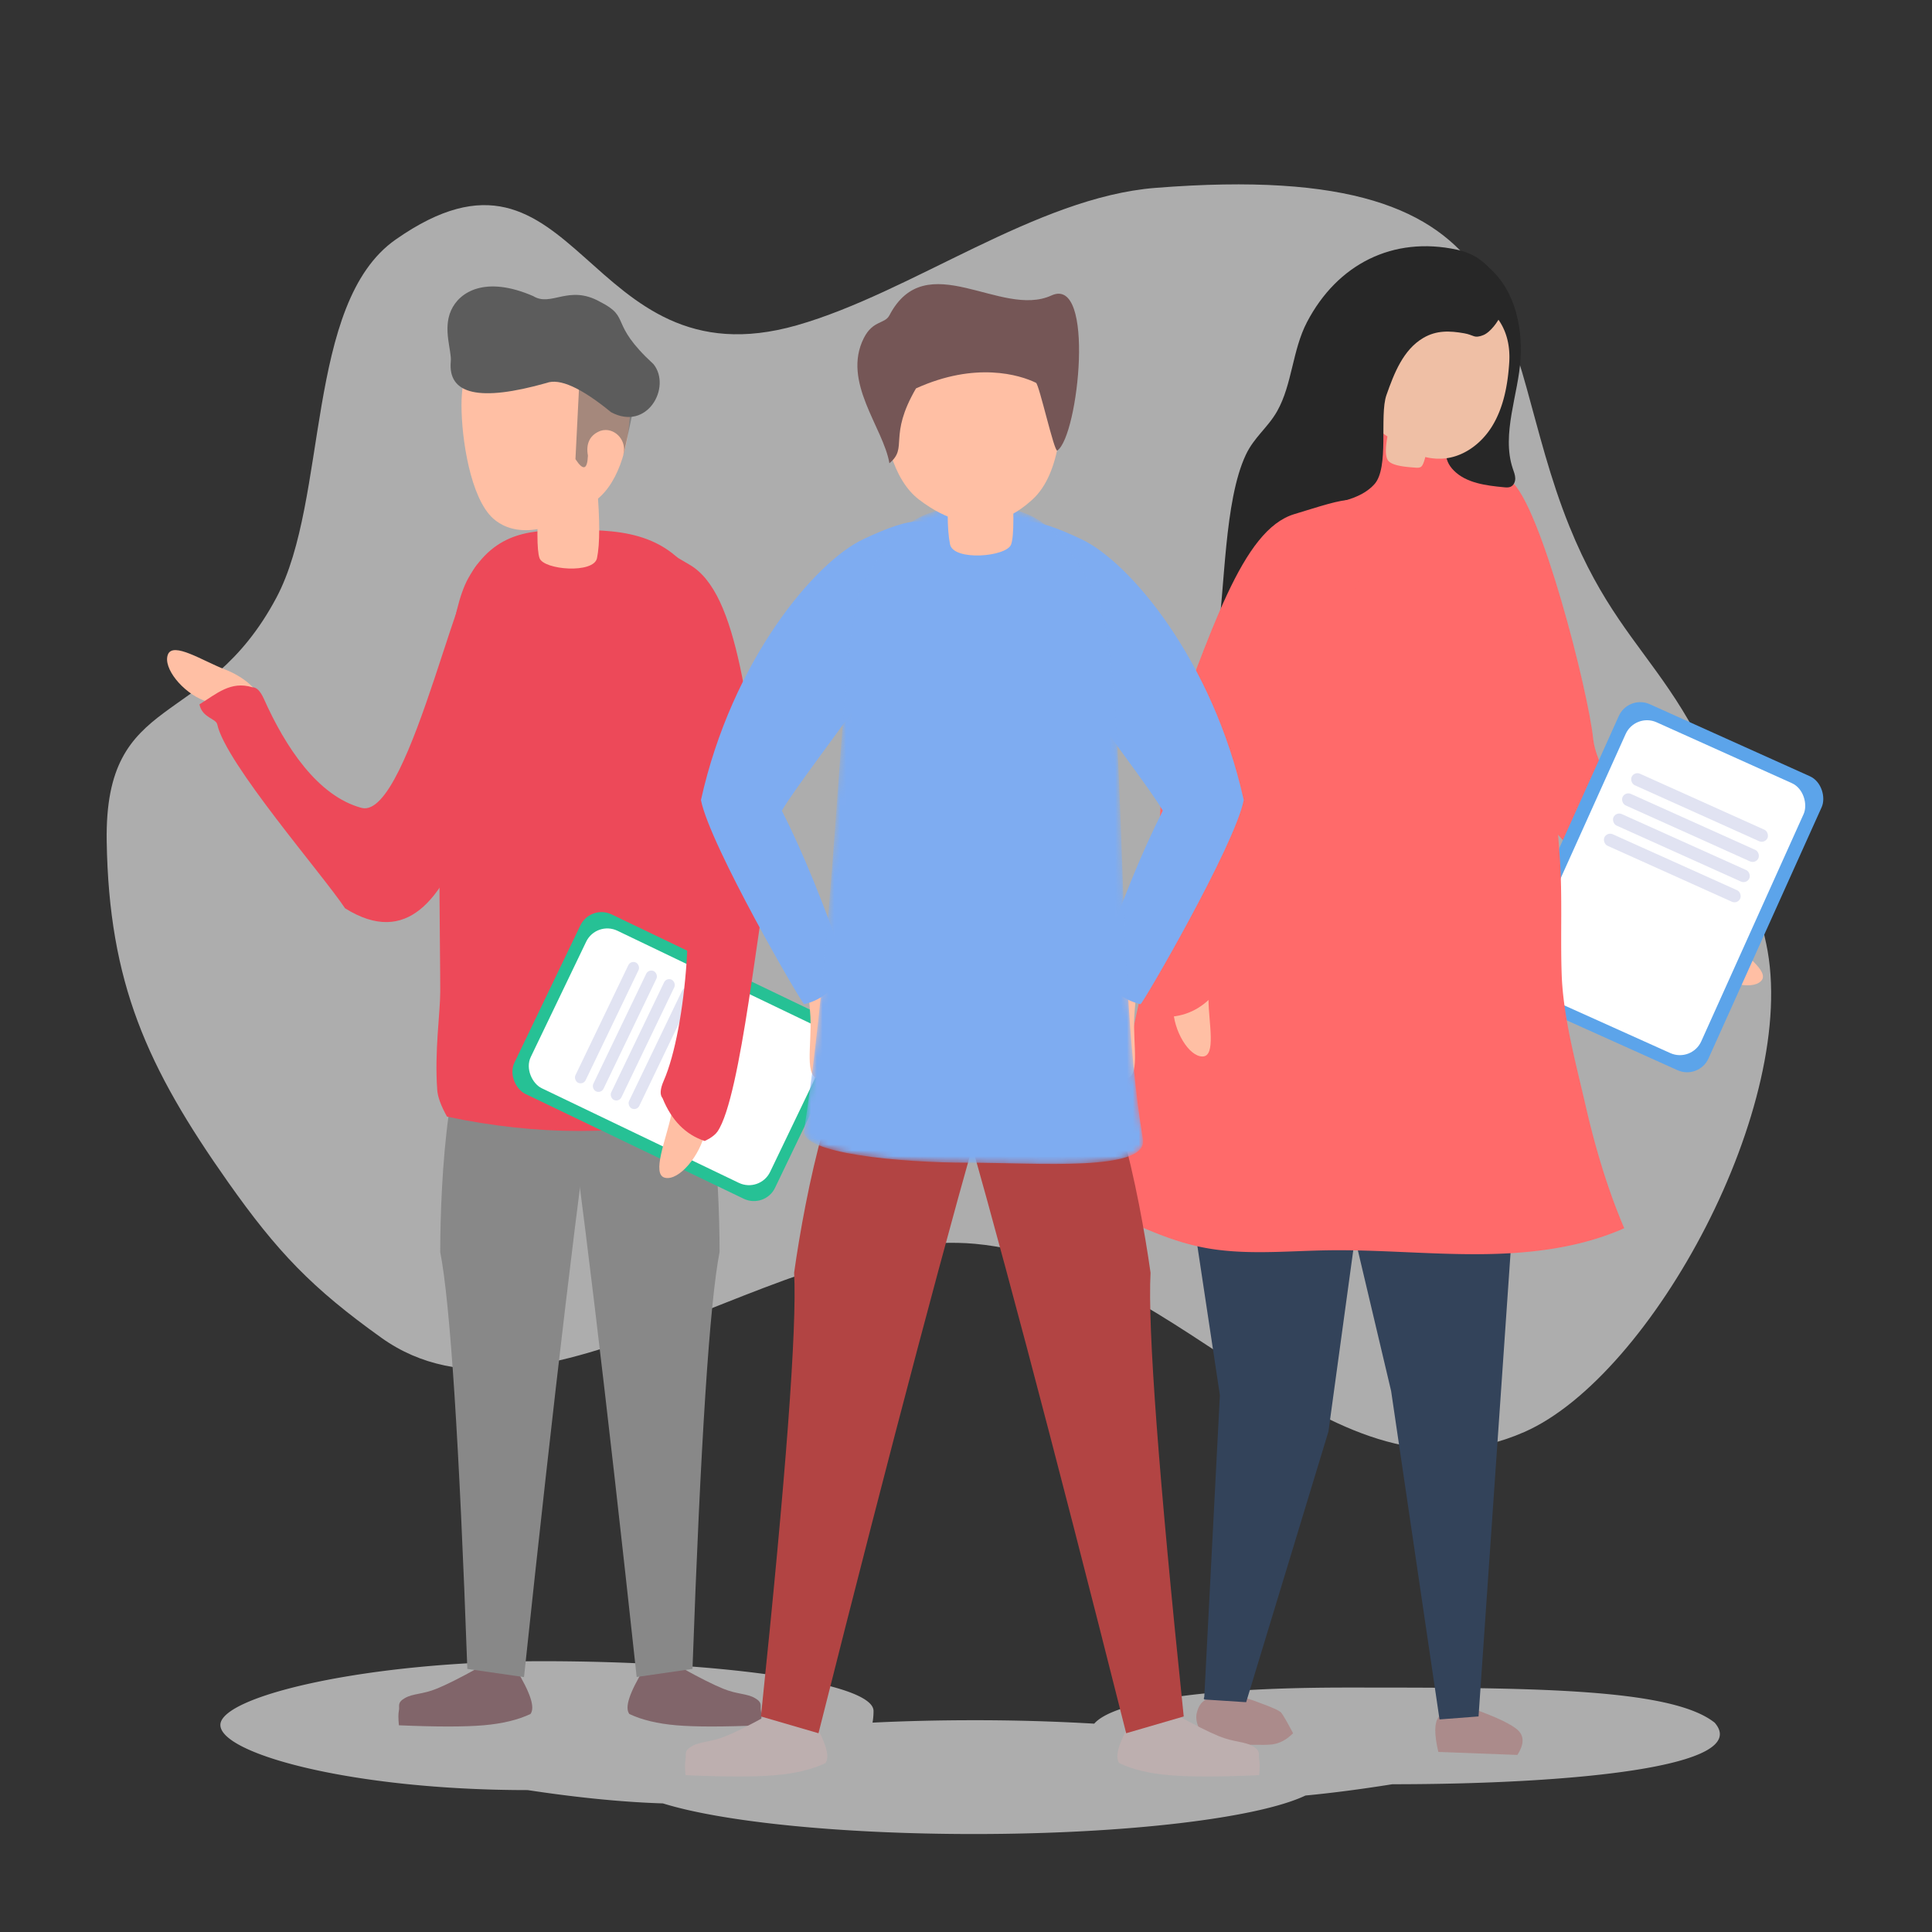 <svg xmlns="http://www.w3.org/2000/svg" width="330" height="330" fill="none" viewBox="0 0 330 330">
    <rect x="0" y="0" width="330" height="330" fill="#333333" stroke="none"/>
    <path fill="#fff" fill-opacity=".6" d="M166.624 212.461c36.018 3.389 60.578 46.685 93.749 32.133 21.768-9.55 47.139-56.15 41.304-83.426-10.14-47.39-22.724-44.34-33.607-71.246-13.302-32.891-4.233-63.106-70.733-57.829-20.35 1.615-41.566 17.845-61.203 23.46C99.527 66.021 98.832 19.05 67.588 40.912c-15.547 10.88-11.444 44.383-20.378 61.176-12.167 22.867-29.405 15.705-28.985 41.624.391 24.158 6.85 38.528 20.746 58.227 8.402 11.91 14.334 18.101 26.17 26.562 26.98 19.289 68.508-19.143 101.483-16.04z"/>
    <path fill="#fff" fill-opacity=".6" fill-rule="evenodd" d="M149.035 294.238c.136-.774.171-1.452.171-1.987 0-4.918-26.598-8.506-56.57-8.506-29.97 0-54.994 5.972-54.994 10.89 0 4.919 22.52 11.126 52.491 11.126 9 1.366 16.631 2.071 23.104 2.273 9.983 3.109 30.014 5.232 53.098 5.232 26.281 0 48.606-2.751 56.649-6.577 4.397-.419 9.32-1.049 14.832-1.929 30.866 0 61.576-3.002 55.068-10.508-7.509-6.004-32.135-6.004-63-6.004h-.001c-26.89 0-40.042 2.788-42.984 6.167a348.895 348.895 0 0 0-20.564-.589c-6.015 0-11.823.144-17.3.412z" clip-rule="evenodd"/>
    <path fill="#AB8B8B" fill-rule="evenodd" d="M251.346 291.761c4.344 1.55 7.016 2.834 8.015 3.854 1 1.019.941 2.399-.176 4.139l-13.506-.508c-.709-2.99-.698-4.969.033-5.934.731-.966 2.609-1.483 5.634-1.551zM208.713 289.583c-2.343.355-3.688.683-4.273 2.896-.39 1.475.313 3.234 2.111 5.278l.134-.036-.025.023c5.773.3 9.305.374 10.597.22 1.291-.155 2.496-.793 3.613-1.917-1.067-2-1.743-3.171-2.03-3.512-.287-.342-1.514-.902-3.683-1.68-2.734-1.085-4.883-1.509-6.444-1.272z" clip-rule="evenodd"/>
    <path fill="#33435A" fill-rule="evenodd" d="M234.739 190.444l-35.336-11.534 8.962 59.386-2.662 51.525-.102.345.084.007-.006.113 6.916.447.002-.007.256.021 14.054-46.232 6.715-49.015 1.117-5.056z" clip-rule="evenodd"/>
    <path fill="#33435A" fill-rule="evenodd" d="M259.768 188.607l-7.222 104.573-6.665.51-8.269-56.107-13.179-55.73 35.335 6.754z" clip-rule="evenodd"/>
    <path fill="#272727" fill-rule="evenodd" d="M239.07 94.167c-1.88-3.39 2.014-11.606 1.66-15.334-.372-3.93-.903-8.208-3.757-11-1.864-1.823-4.086-2.271-6.581-2.446-1.71-.12-1.806.513-3.21-.468-1.076-.753-1.924-2.872-2.123-4.095-.335-2.063.6-4.17 2.044-5.684 2.224-2.333 4.779-3.412 7.958-3.31 11.16.359 19.218 7.313 21.853 18.2 1.266 5.233-.125 10.909 1.252 15.954.85 3.114 2.746 5.26 3.399 8.564 1.695 8.571-2.107 23.019-2.883 31.745-.029.323-.085.68-.341.881-.522.411-1.249-.162-1.663-.686l-2.57-9.701c-.948-1.201-1.908-2.421-2.485-3.83-1.438-3.506-.401-7.886-2.76-10.875-1.288-1.631-3.083-2.59-4.851-3.594-1.907-1.085-3.779-2.224-4.942-4.321z" clip-rule="evenodd"/>
    <path fill="#FFBFA4" fill-rule="evenodd" d="M300.793 167.574c-1.664 1.66-6.665.327-9.368-2.382-2.703-2.708-6.394-6.234-4.73-7.894 1.664-1.661 5.367-.018 8.07 2.69 2.703 2.709 7.692 5.925 6.028 7.586z" clip-rule="evenodd"/>
    <path fill="#FF6A6A" fill-rule="evenodd" d="M247.044 90.49c-4.481 8.169 3.737 23.914 13.586 46.245 5.066 4.512 22.934 27.298 29.111 29.604.966.361 2.498.086 2.536.055 2.116-2.529 2.887-5.637 2.312-9.326.119-.687-.422-1.41-1.623-2.167-7.355-4.637-19.939-21.095-20.821-28.557-.826-8.308-9.055-40.372-14.081-44.17-5.026-3.797-6.539.148-11.02 8.316z" clip-rule="evenodd"/>
    <rect width="37.991" height="55.064" fill="#5CA4EA" rx="4" transform="rotate(24.225 -137.344 707.356) skewX(-.022)"/>
    <rect width="33.332" height="50.566" fill="#fff" rx="4" transform="rotate(24.225 -143.958 711.612) skewX(-.022)"/>
    <rect width="25.447" height="2.159" fill="#E1E3F2" rx="1.079" transform="rotate(24.225 -167.308 716.2) skewX(-.022)"/>
    <rect width="25.447" height="2.159" fill="#E1E3F2" rx="1.079" transform="rotate(24.225 -176.113 714.307) skewX(-.022)"/>
    <rect width="25.447" height="2.159" fill="#E1E3F2" rx="1.079" transform="rotate(24.225 -184.917 712.414) skewX(-.022)"/>
    <rect width="25.447" height="2.159" fill="#E1E3F2" rx="1.079" transform="rotate(24.225 -193.72 710.52) skewX(-.022)"/>
    <path fill="#FF6A6A" fill-rule="evenodd" d="M204.083 133.3l-.003-.002c1.66-5.263 2.925-10.615 3.683-15.982.54-3.821 11.958-47.245 11.201-47.3 7.865.575 23.032-1.29 28.857 4.312.166.16.325.326.476.498 4.543 5.194 6.902 15.71 9.049 22.183a174.046 174.046 0 0 1 6.469 26.059c1.294 7.727 2.062 15.532 2.606 23.345.467 6.717.096 13.395.325 20.003.252 7.314 2.44 15.244 4.072 22.36 1.644 7.166 3.73 14.247 6.617 21.015-7.809 3.465-16.507 4.402-25.046 4.434-8.54.033-17.068-.793-25.608-.662-7.22.112-14.53.901-21.604-.551-5.626-1.155-10.82-3.666-16.055-6.089-.728-17.613 14.961-73.623 14.961-73.623z" clip-rule="evenodd"/>
    <path fill="#272727" fill-rule="evenodd" d="M245.045 51.218c3.707 1.754 7.572 6.277 7.334 10.487-.116 2.028-1.286 3.603-1.319 5.778-.083 4.287-6.869 8.775-2.715 12.909 2.135 2.126 5.472 2.541 8.535 2.836.372.036.761.07 1.106-.07.566-.229.841-.872.829-1.46-.013-.589-.25-1.148-.437-1.71-1.949-5.868.994-12.711 1.342-18.69.346-5.967-1.128-12.41-6.236-16.299-3.426 1-5.978 2.386-7.661 5.414l-.778.805z" clip-rule="evenodd"/>
    <path fill="#EFBFA5" fill-rule="evenodd" d="M236.689 54.992c-3.806 4.714-5.996 15.603.295 19.551-.168 1.086-.54 3.104.076 4.064.666 1.038 3.57 1.178 4.699 1.27.313.025.644.037.914-.11.337-.186.569-.9.781-1.703a10.11 10.11 0 0 0 2.52.287c3.712-.044 7.011-2.454 8.931-5.616 1.92-3.163 2.633-6.991 2.882-10.781.827-12.613-14.405-15.252-21.098-6.962z" clip-rule="evenodd"/>
    <path fill="#272727" fill-rule="evenodd" d="M234.715 82.755c2.644-2.835.854-11.748 2.101-15.28 1.311-3.723 2.863-7.746 6.307-9.764 2.25-1.318 4.514-1.216 6.978-.782 1.688.296 1.628.934 3.228.321 1.226-.47 2.562-2.32 3.051-3.46.825-1.92.427-4.19-.608-6.01-1.592-2.8-3.811-4.465-6.92-5.135-10.915-2.35-20.418 2.45-25.609 12.376-2.495 4.771-2.52 10.614-5.076 15.177-1.579 2.816-3.938 4.44-5.372 7.487-3.719 7.907-3.527 22.845-4.886 31.5-.05.32-.082.68.118.937.407.525 1.251.144 1.779-.264l4.842-8.791c1.211-.935 2.438-1.888 3.339-3.115 2.243-3.055 2.297-7.555 5.31-9.885 1.644-1.271 3.618-1.767 5.576-2.314 2.113-.592 4.206-1.244 5.842-2.998z" clip-rule="evenodd"/>
    <path fill="#FFBFA4" fill-rule="evenodd" d="M205.406 180.457c-2.351.019-4.985-4.434-5.016-8.26-.031-3.825-.194-8.925 2.157-8.945 2.352-.019 3.843 3.746 3.874 7.571.03 3.825 1.337 9.614-1.015 9.634z" clip-rule="evenodd"/>
    <path fill="#FF6A6A" fill-rule="evenodd" d="M221.078 87.816c-8.923 2.69-14.093 19.681-22.716 42.512.452 6.767-2.767 35.538.025 41.509.437.934 1.722 1.811 1.771 1.815 3.283-.323 6.012-2.001 8.186-5.036.567-.407.687-1.301.361-2.683-1.998-8.459.556-29.014 5.157-34.957 5.233-6.507 21.834-35.15 20.909-41.378-.925-6.229-4.77-4.474-13.693-1.782z" clip-rule="evenodd"/>
    <path fill="#81656A" fill-rule="evenodd" d="M116.676 285.018c2.898 1.602 5.166 2.739 6.805 3.41 2.458 1.007 4.067.811 5.465 1.617 1.399.807.85 1.338 1.023 2.124.115.524.115 1.365 0 2.524-6.418.276-11.232.276-14.443 0-3.211-.275-5.888-.918-8.031-1.929-.41-.548-.41-1.454 0-2.719s1.247-2.94 2.51-5.027h6.671z" clip-rule="evenodd"/>
    <path fill="#888" fill-rule="evenodd" d="M95.755 178.485c3.421 23.496 7.753 59.482 12.994 107.957l9.532-1.378c1.388-38.771 2.931-62.507 4.628-71.208 0-12.61-1.415-36.937-7.214-38.204-5.798-1.266-14.031-1.266-19.94 2.833z" clip-rule="evenodd"/>
    <path fill="#81656A" fill-rule="evenodd" d="M81.428 285.018c-2.897 1.602-5.165 2.739-6.804 3.41-2.459 1.007-4.067.811-5.465 1.617-1.399.807-.85 1.338-1.023 2.124-.115.524-.115 1.365 0 2.524 6.418.276 11.232.276 14.443 0 3.21-.275 5.888-.918 8.03-1.929.41-.548.41-1.454 0-2.719s-1.246-2.94-2.51-5.027h-6.67z" clip-rule="evenodd"/>
    <path fill="#888" fill-rule="evenodd" d="M102.35 178.485c-3.421 23.496-7.703 59.489-12.846 107.978l-9.68-1.399c-1.389-38.771-2.931-62.507-4.629-71.208 0-12.61 1.416-36.937 7.214-38.204 5.799-1.266 14.032-1.266 19.941 2.833z" clip-rule="evenodd"/>
    <path fill="#ED4959" fill-rule="evenodd" d="M121.995 190.732c.701-1.662 1.006-3.184.914-4.564-1.508-22.689-3.608-37.804-3.608-41.579 0-12.746 5.334-33.498 1.237-42.504-5.069-11.14-14.001-11.565-22.44-11.565-6.894 0-13.456-.04-18.09 8.201-6.214 11.054-4.812 55.026-4.812 70.66 0 3.681-.994 10.062-.513 16.787.085 1.203.643 2.725 1.672 4.564 7.695 1.632 15.238 2.448 22.63 2.448 7.391 0 15.061-.816 23.01-2.448z" clip-rule="evenodd"/>
    <rect width="34.031" height="49.357" fill="#26C195" rx="4" transform="matrix(-.433 .901 .902 .433 100.866 154.458)"/>
    <rect width="29.857" height="45.325" fill="#fff" rx="4" transform="matrix(-.433 .901 .902 .433 101.854 157.247)"/>
    <rect width="22.794" height="1.935" fill="#E1E3F2" rx=".968" transform="matrix(-.433 .901 .902 .433 107.742 163.988)"/>
    <rect width="22.794" height="1.935" fill="#E1E3F2" rx=".968" transform="matrix(-.433 .901 .902 .433 110.796 165.454)"/>
    <rect width="22.794" height="1.935" fill="#E1E3F2" rx=".968" transform="matrix(-.433 .901 .902 .433 113.85 166.919)"/>
    <rect width="22.794" height="1.935" fill="#E1E3F2" rx=".968" transform="matrix(-.433 .901 .902 .433 116.904 168.384)"/>
    <path fill="#FFBFA4" fill-rule="evenodd" d="M113.593 201.173c2.375.54 6.005-3.746 6.865-7.92.861-4.173 2.132-9.711-.243-10.25-2.374-.54-4.699 3.246-5.559 7.419-.861 4.174-3.437 10.212-1.063 10.751z" clip-rule="evenodd"/>
    <path fill="#ED4959" fill-rule="evenodd" d="M117.788 96.459c8.443 4.909 9.993 24.619 13.77 51.473-1.923 7.296-4.899 39.45-9.016 45.36-.644.924-2.134 1.599-2.185 1.592-3.25-1.076-5.647-3.513-7.19-7.309-.485-.57-.413-1.574.217-3.012 3.853-8.804 5.721-31.833 2.355-39.342-3.884-8.266-14.473-43.232-12.188-49.835 2.285-6.603 5.793-3.837 14.237 1.073z" clip-rule="evenodd"/>
    <path fill="#FFBFA4" fill-rule="evenodd" d="M28.675 111.807c-.873 2.268 2.486 6.437 6.183 7.858 3.697 1.421 8.581 3.435 9.454 1.167.873-2.268-2.235-5.081-5.931-6.502-3.697-1.421-8.833-4.791-9.706-2.523z" clip-rule="evenodd"/>
    <path fill="#ED4959" fill-rule="evenodd" d="M91.074 117.388c-9.026 3.379-10.707 51.13-32.138 37.753-3.88-5.851-20.37-24.742-21.827-31.404-.227-1.042-2.554-1.104-3.043-3.423 2.901-1.792 5.33-4.059 9.024-2.926.721-.02 1.382.64 1.982 1.981 3.67 8.211 9.194 16.626 16.709 18.632 8.39 2.072 17.771-47.15 20.923-41.446 3.153 5.704 17.396 17.454 8.37 20.833z" clip-rule="evenodd"/>
    <path fill="#FFBFA4" fill-rule="evenodd" d="M92.156 83.001c1.636-1.14 3.272-1.711 4.908-1.711 1.636 0 3.273.57 4.909 1.711.503 5.778.503 9.889 0 12.332-.558 2.708-9.099 2.013-9.817 0-.48-1.341-.48-5.452 0-12.332z" clip-rule="evenodd"/>
    <path fill="#FFBFA4" fill-rule="evenodd" d="M101.801 85.443c4.217-3.208 5.826-10.35 5.826-16.243 0-9.399-6.841-15.6-15.28-15.6-8.438 0-13.521 6.201-13.521 15.6 0 5.714 1.524 15.861 5.402 19.358 2.502 2.256 8.12 4.076 17.573-3.115z" clip-rule="evenodd"/>
    <path fill="#5C5C5C" fill-opacity=".55" d="M98.986 64.611l-.694 13.814c1.322 2.03 2.032 1.826 2.129-.61-.4-2.176.442-3.587 2.178-4.237 2.249-.688 4.334 1.465 3.948 3.67-.258 1.47.29-.99 1.642-7.378l-9.203-5.259z"/>
    <path fill="#5C5C5C" d="M93.338 65.416c-11.418 3.229-16.865 1.997-16.342-3.694.185-1.785-1.383-5.467.038-8.675 1.44-3.25 5.922-5.991 14.04-2.472 3.095 1.908 6.049-2.034 11.41.967 5.445 2.769 1.348 3.49 9.15 10.67 3.102 3.91-1.077 11.516-7.259 8.195-5.106-4.176-8.784-5.84-11.037-4.991z"/>
    <path fill="#BDAFAF" fill-rule="evenodd" d="M131.224 292.91c-3.08 1.706-5.491 2.917-7.233 3.632-2.613 1.073-4.323.864-5.809 1.723-1.486.858-.903 1.424-1.087 2.261-.122.559-.122 1.455 0 2.689 6.822.294 11.938.294 15.351 0 3.413-.293 6.259-.978 8.536-2.054.436-.584.436-1.549 0-2.896-.435-1.348-1.324-3.132-2.667-5.355h-7.091z" clip-rule="evenodd"/>
    <path fill="#B24443" fill-rule="evenodd" d="M169.46 184.105c-7.079 24.276-16.965 61.591-29.656 111.945l-9.829-2.866c4.277-41.1 6.166-66.365 5.668-75.794 1.866-13.301 6.956-38.75 13.247-39.227 6.291-.477 14.956.743 20.57 5.942z" clip-rule="evenodd"/>
    <path fill="#BDAFAF" fill-rule="evenodd" d="M200.941 292.91c3.08 1.706 5.49 2.917 7.232 3.632 2.613 1.073 4.323.864 5.809 1.723 1.487.858.903 1.424 1.087 2.261.122.559.122 1.455 0 2.689-6.821.294-11.938.294-15.351 0-3.413-.293-6.258-.978-8.536-2.054-.436-.584-.436-1.549 0-2.896.435-1.348 1.325-3.132 2.667-5.355h7.092z" clip-rule="evenodd"/>
    <path fill="#B24443" fill-rule="evenodd" d="M162.704 184.105c7.079 24.276 16.965 61.591 29.656 111.945l9.829-2.866c-4.277-41.1-6.166-66.365-5.667-75.794-1.867-13.301-6.957-38.75-13.248-39.227-6.29-.477-14.956.743-20.57 5.942z" clip-rule="evenodd"/>
    <path fill="#FFBFA4" fill-rule="evenodd" d="M140.038 184.192c-2.739.144-1.364-5.706-1.615-10.513-.252-4.808-1.667-11.056 1.072-11.2 2.739-.144 7.358 4.067 7.61 8.874.251 4.807-4.328 12.695-7.067 12.839z" clip-rule="evenodd"/>
    <path fill="#FFBFA4" fill-rule="evenodd" d="M146.772 179.968c.985-.021.35-2.535.324-4.644-.027-2.108.329-4.882-.656-4.861-.985.022-2.538 2.004-2.511 4.112.026 2.109 1.858 5.415 2.843 5.393z" clip-rule="evenodd"/>
    <path fill="#7EACF1" fill-rule="evenodd" d="M147.447 92.104c-8.195 3.848-22.405 20.623-27.72 44.546 1.508 7.748 17.285 34.894 17.635 34.875 3.101-.748 5.496-2.779 7.188-6.093-3.783-10.977-7.45-19.965-11.002-26.966 4.172-7.178 30.015-38.89 28.327-44.99-1.687-6.101-6.234-5.219-14.428-1.372z" clip-rule="evenodd"/>
    <path fill="#FFBFA4" fill-rule="evenodd" d="M192.126 184.192c2.739.143 1.365-5.707 1.616-10.514.252-4.807 1.667-11.056-1.072-11.199-2.739-.144-7.359 4.066-7.61 8.874-.252 4.807 4.327 12.695 7.066 12.839z" clip-rule="evenodd"/>
    <path fill="#FFBFA4" fill-rule="evenodd" d="M185.392 179.968c-.984-.021-.35-2.535-.324-4.644.027-2.108-.329-4.882.656-4.861.985.022 2.538 2.004 2.512 4.112-.027 2.109-1.859 5.415-2.844 5.393z" clip-rule="evenodd"/>
    <path fill="#7EACF1" fill-rule="evenodd" d="M184.717 92.104c8.195 3.848 22.405 20.623 27.72 44.546-1.508 7.748-17.285 34.894-17.635 34.875-3.101-.748-5.496-2.779-7.188-6.093 3.782-10.977 7.45-19.965 11.002-26.966-4.172-7.178-30.015-38.89-28.327-44.99 1.687-6.101 6.233-5.219 14.428-1.372z" clip-rule="evenodd"/>
    <mask id="a" width="59" height="113" x="137" y="86" maskUnits="userSpaceOnUse">
        <path fill="#fff" d="M137.333 193.106c5.885-38.217 6.266-86.269 9.852-92.842 5.696-10.442 9.089-13.81 20.488-13.81 10.926 0 13.966 5.66 18.891 13.81 6.606 10.932 3.373 62.761 8.652 94.29.947 5.659-18.05 4.043-29.835 4.043-11.784 0-28.646-1.61-28.048-5.491z"/>
    </mask>
    <g mask="url(#a)">
        <path fill="#7EACF1" d="M137.333 193.106c5.885-38.217 6.266-86.269 9.852-92.842 5.696-10.442 9.089-13.81 20.488-13.81 10.926 0 13.966 5.66 18.891 13.81 6.606 10.932 3.373 62.761 8.652 94.29.947 5.659-18.05 4.043-29.835 4.043-11.784 0-28.646-1.61-28.048-5.491z"/>
    </g>
    <path fill="#FFBFA4" fill-rule="evenodd" d="M172.711 79.85c-1.739-1.216-3.478-1.824-5.217-1.824-1.739 0-3.478.608-5.217 1.823-.536 6.154-.536 10.532 0 13.135.593 2.884 9.671 2.144 10.434 0 .51-1.429.51-5.807 0-13.135z" clip-rule="evenodd"/>
    <path fill="#FFBFA4" fill-rule="evenodd" d="M156.972 85.332c-4.482-3.417-6.193-11.025-6.193-17.301 0-10.012 7.272-16.617 16.241-16.617 8.97 0 14.373 6.605 14.373 16.617 0 2.364-.141 4.94-.555 7.425-.652 3.912-1.98 7.597-4.502 9.876-2.658 2.402-9.316 7.659-19.364 0z" clip-rule="evenodd"/>
    <path fill="#755656" fill-rule="evenodd" d="M156.456 66.345c-4.808 8.295-1.265 10.078-4.54 12.78-1.023-6.091-8.157-13.894-4.363-21.39 1.543-3.05 3.576-2.367 4.363-3.87 6.275-11.989 19.046.56 27.674-3.396 7.541-3.456 4.633 23.992 1.009 26.486-.523.36-3.094-11.301-3.646-11.571-2.764-1.351-10.332-3.665-20.497.96z" clip-rule="evenodd"/>
</svg>
